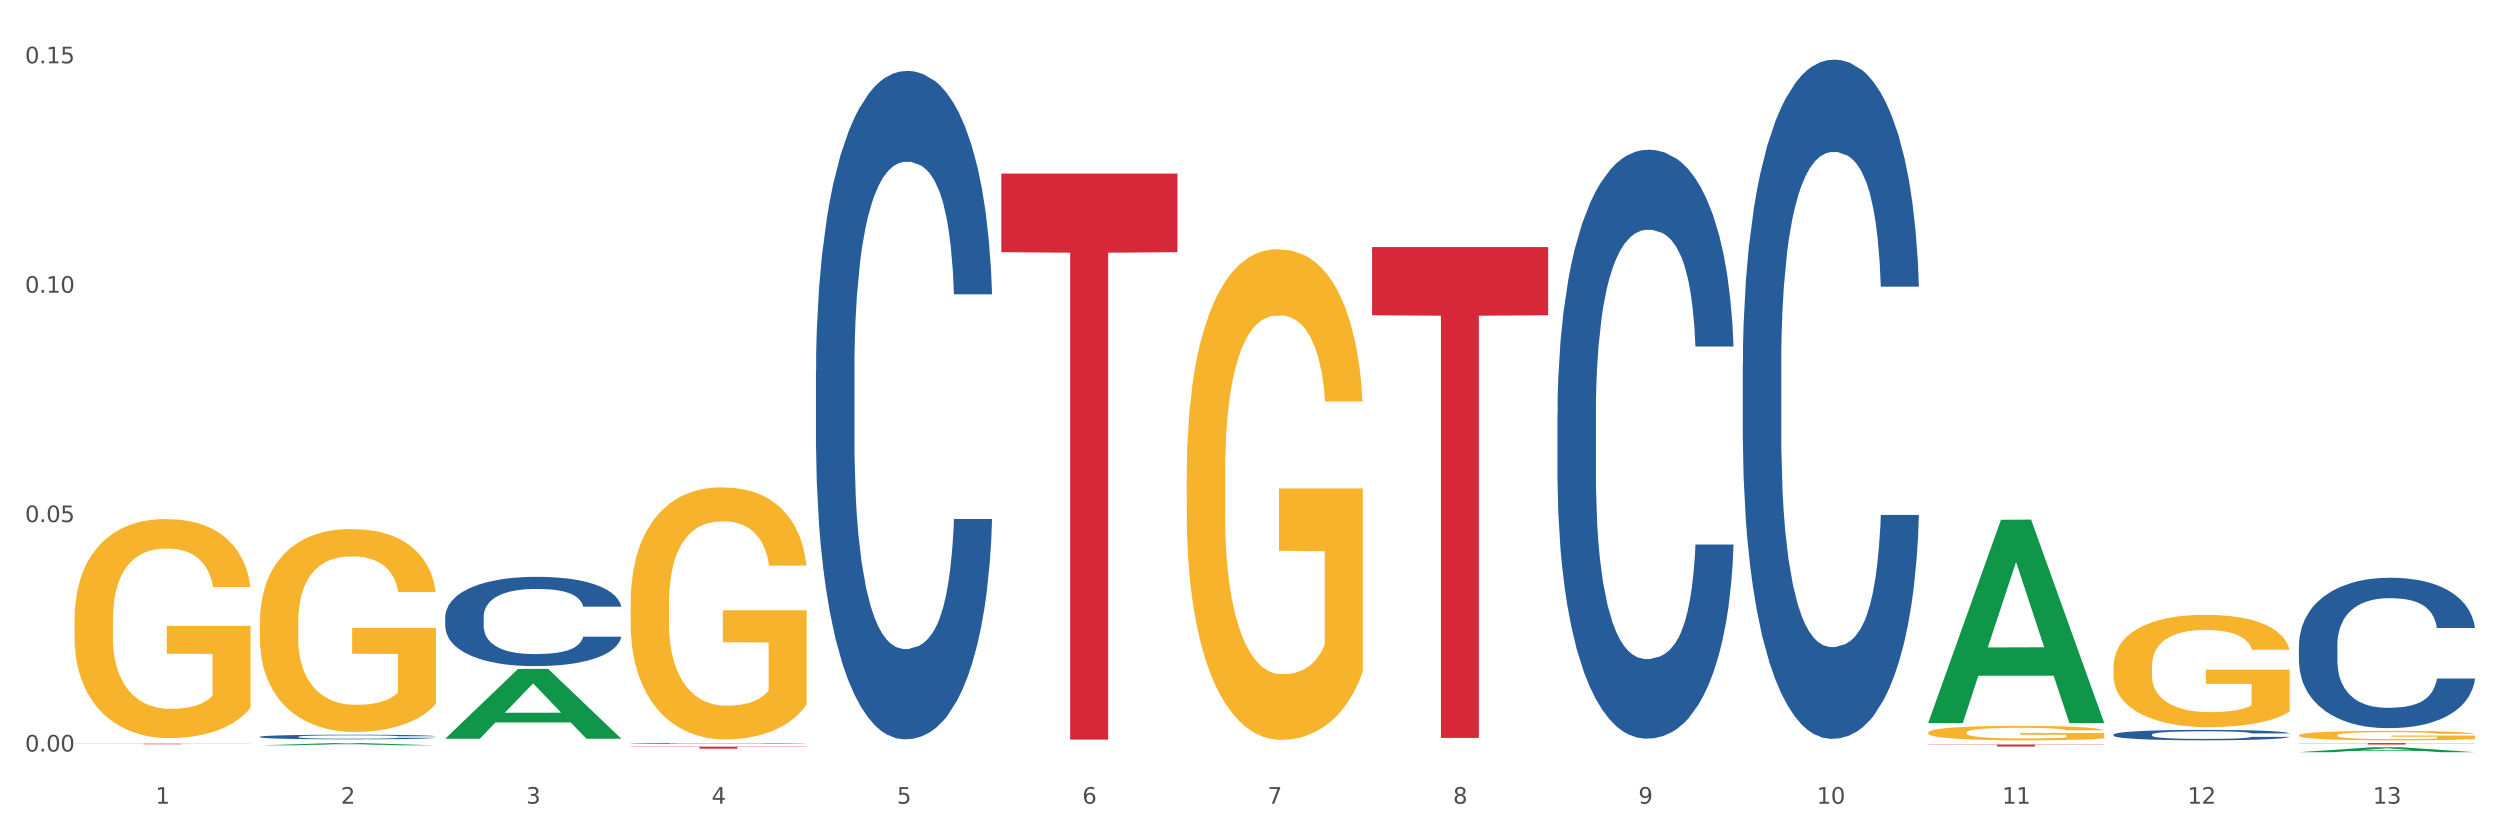 <?xml version="1.0" encoding="utf-8" standalone="no"?>
<!DOCTYPE svg PUBLIC "-//W3C//DTD SVG 1.1//EN"
  "http://www.w3.org/Graphics/SVG/1.1/DTD/svg11.dtd">
<svg xmlns:xlink="http://www.w3.org/1999/xlink" width="1080pt" height="360pt" viewBox="0 0 1080 360" xmlns="http://www.w3.org/2000/svg" version="1.1">
 <rect x="0" y="0" width="1080" height="360" fill="#333333" stroke="none"/>
 <defs>
  <style type="text/css">*{stroke-linejoin: round; stroke-linecap: butt}</style>
 </defs>
 <g id="figure_1">
  <g id="patch_1">
   <path d="M 0 360 
L 1080 360 
L 1080 0 
L 0 0 
z
" style="fill: #ffffff; stroke: #ffffff; stroke-linejoin: miter"/>
  </g>
  <g id="axes_1">
   <g id="matplotlib.axis_1">
    <g id="xtick_1">
     <g id="text_1">
      <!-- 1 -->
      <g style="fill: #4d4d4d" transform="translate(67.159 347.204) scale(0.096 -0.096)">
       <defs>
        <path id="DejaVuSans-31" d="M 794 531 
L 1825 531 
L 1825 4091 
L 703 3866 
L 703 4441 
L 1819 4666 
L 2450 4666 
L 2450 531 
L 3481 531 
L 3481 0 
L 794 0 
L 794 531 
z
" transform="scale(0.016)"/>
       </defs>
       <use xlink:href="#DejaVuSans-31"/>
      </g>
     </g>
    </g>
    <g id="xtick_2">
     <g id="text_2">
      <!-- 2 -->
      <g style="fill: #4d4d4d" transform="translate(147.238 347.204) scale(0.096 -0.096)">
       <defs>
        <path id="DejaVuSans-32" d="M 1228 531 
L 3431 531 
L 3431 0 
L 469 0 
L 469 531 
Q 828 903 1448 1529 
Q 2069 2156 2228 2338 
Q 2531 2678 2651 2914 
Q 2772 3150 2772 3378 
Q 2772 3750 2511 3984 
Q 2250 4219 1831 4219 
Q 1534 4219 1204 4116 
Q 875 4013 500 3803 
L 500 4441 
Q 881 4594 1212 4672 
Q 1544 4750 1819 4750 
Q 2544 4750 2975 4387 
Q 3406 4025 3406 3419 
Q 3406 3131 3298 2873 
Q 3191 2616 2906 2266 
Q 2828 2175 2409 1742 
Q 1991 1309 1228 531 
z
" transform="scale(0.016)"/>
       </defs>
       <use xlink:href="#DejaVuSans-32"/>
      </g>
     </g>
    </g>
    <g id="xtick_3">
     <g id="text_3">
      <!-- 3 -->
      <g style="fill: #4d4d4d" transform="translate(227.317 347.204) scale(0.096 -0.096)">
       <defs>
        <path id="DejaVuSans-33" d="M 2597 2516 
Q 3050 2419 3304 2112 
Q 3559 1806 3559 1356 
Q 3559 666 3084 287 
Q 2609 -91 1734 -91 
Q 1441 -91 1130 -33 
Q 819 25 488 141 
L 488 750 
Q 750 597 1062 519 
Q 1375 441 1716 441 
Q 2309 441 2620 675 
Q 2931 909 2931 1356 
Q 2931 1769 2642 2001 
Q 2353 2234 1838 2234 
L 1294 2234 
L 1294 2753 
L 1863 2753 
Q 2328 2753 2575 2939 
Q 2822 3125 2822 3475 
Q 2822 3834 2567 4026 
Q 2313 4219 1838 4219 
Q 1578 4219 1281 4162 
Q 984 4106 628 3988 
L 628 4550 
Q 988 4650 1302 4700 
Q 1616 4750 1894 4750 
Q 2613 4750 3031 4423 
Q 3450 4097 3450 3541 
Q 3450 3153 3228 2886 
Q 3006 2619 2597 2516 
z
" transform="scale(0.016)"/>
       </defs>
       <use xlink:href="#DejaVuSans-33"/>
      </g>
     </g>
    </g>
    <g id="xtick_4">
     <g id="text_4">
      <!-- 4 -->
      <g style="fill: #4d4d4d" transform="translate(307.396 347.204) scale(0.096 -0.096)">
       <defs>
        <path id="DejaVuSans-34" d="M 2419 4116 
L 825 1625 
L 2419 1625 
L 2419 4116 
z
M 2253 4666 
L 3047 4666 
L 3047 1625 
L 3713 1625 
L 3713 1100 
L 3047 1100 
L 3047 0 
L 2419 0 
L 2419 1100 
L 313 1100 
L 313 1709 
L 2253 4666 
z
" transform="scale(0.016)"/>
       </defs>
       <use xlink:href="#DejaVuSans-34"/>
      </g>
     </g>
    </g>
    <g id="xtick_5">
     <g id="text_5">
      <!-- 5 -->
      <g style="fill: #4d4d4d" transform="translate(387.475 347.204) scale(0.096 -0.096)">
       <defs>
        <path id="DejaVuSans-35" d="M 691 4666 
L 3169 4666 
L 3169 4134 
L 1269 4134 
L 1269 2991 
Q 1406 3038 1543 3061 
Q 1681 3084 1819 3084 
Q 2600 3084 3056 2656 
Q 3513 2228 3513 1497 
Q 3513 744 3044 326 
Q 2575 -91 1722 -91 
Q 1428 -91 1123 -41 
Q 819 9 494 109 
L 494 744 
Q 775 591 1075 516 
Q 1375 441 1709 441 
Q 2250 441 2565 725 
Q 2881 1009 2881 1497 
Q 2881 1984 2565 2268 
Q 2250 2553 1709 2553 
Q 1456 2553 1204 2497 
Q 953 2441 691 2322 
L 691 4666 
z
" transform="scale(0.016)"/>
       </defs>
       <use xlink:href="#DejaVuSans-35"/>
      </g>
     </g>
    </g>
    <g id="xtick_6">
     <g id="text_6">
      <!-- 6 -->
      <g style="fill: #4d4d4d" transform="translate(467.554 347.204) scale(0.096 -0.096)">
       <defs>
        <path id="DejaVuSans-36" d="M 2113 2584 
Q 1688 2584 1439 2293 
Q 1191 2003 1191 1497 
Q 1191 994 1439 701 
Q 1688 409 2113 409 
Q 2538 409 2786 701 
Q 3034 994 3034 1497 
Q 3034 2003 2786 2293 
Q 2538 2584 2113 2584 
z
M 3366 4563 
L 3366 3988 
Q 3128 4100 2886 4159 
Q 2644 4219 2406 4219 
Q 1781 4219 1451 3797 
Q 1122 3375 1075 2522 
Q 1259 2794 1537 2939 
Q 1816 3084 2150 3084 
Q 2853 3084 3261 2657 
Q 3669 2231 3669 1497 
Q 3669 778 3244 343 
Q 2819 -91 2113 -91 
Q 1303 -91 875 529 
Q 447 1150 447 2328 
Q 447 3434 972 4092 
Q 1497 4750 2381 4750 
Q 2619 4750 2861 4703 
Q 3103 4656 3366 4563 
z
" transform="scale(0.016)"/>
       </defs>
       <use xlink:href="#DejaVuSans-36"/>
      </g>
     </g>
    </g>
    <g id="xtick_7">
     <g id="text_7">
      <!-- 7 -->
      <g style="fill: #4d4d4d" transform="translate(547.634 347.204) scale(0.096 -0.096)">
       <defs>
        <path id="DejaVuSans-37" d="M 525 4666 
L 3525 4666 
L 3525 4397 
L 1831 0 
L 1172 0 
L 2766 4134 
L 525 4134 
L 525 4666 
z
" transform="scale(0.016)"/>
       </defs>
       <use xlink:href="#DejaVuSans-37"/>
      </g>
     </g>
    </g>
    <g id="xtick_8">
     <g id="text_8">
      <!-- 8 -->
      <g style="fill: #4d4d4d" transform="translate(627.713 347.204) scale(0.096 -0.096)">
       <defs>
        <path id="DejaVuSans-38" d="M 2034 2216 
Q 1584 2216 1326 1975 
Q 1069 1734 1069 1313 
Q 1069 891 1326 650 
Q 1584 409 2034 409 
Q 2484 409 2743 651 
Q 3003 894 3003 1313 
Q 3003 1734 2745 1975 
Q 2488 2216 2034 2216 
z
M 1403 2484 
Q 997 2584 770 2862 
Q 544 3141 544 3541 
Q 544 4100 942 4425 
Q 1341 4750 2034 4750 
Q 2731 4750 3128 4425 
Q 3525 4100 3525 3541 
Q 3525 3141 3298 2862 
Q 3072 2584 2669 2484 
Q 3125 2378 3379 2068 
Q 3634 1759 3634 1313 
Q 3634 634 3220 271 
Q 2806 -91 2034 -91 
Q 1263 -91 848 271 
Q 434 634 434 1313 
Q 434 1759 690 2068 
Q 947 2378 1403 2484 
z
M 1172 3481 
Q 1172 3119 1398 2916 
Q 1625 2713 2034 2713 
Q 2441 2713 2670 2916 
Q 2900 3119 2900 3481 
Q 2900 3844 2670 4047 
Q 2441 4250 2034 4250 
Q 1625 4250 1398 4047 
Q 1172 3844 1172 3481 
z
" transform="scale(0.016)"/>
       </defs>
       <use xlink:href="#DejaVuSans-38"/>
      </g>
     </g>
    </g>
    <g id="xtick_9">
     <g id="text_9">
      <!-- 9 -->
      <g style="fill: #4d4d4d" transform="translate(707.792 347.204) scale(0.096 -0.096)">
       <defs>
        <path id="DejaVuSans-39" d="M 703 97 
L 703 672 
Q 941 559 1184 500 
Q 1428 441 1663 441 
Q 2288 441 2617 861 
Q 2947 1281 2994 2138 
Q 2813 1869 2534 1725 
Q 2256 1581 1919 1581 
Q 1219 1581 811 2004 
Q 403 2428 403 3163 
Q 403 3881 828 4315 
Q 1253 4750 1959 4750 
Q 2769 4750 3195 4129 
Q 3622 3509 3622 2328 
Q 3622 1225 3098 567 
Q 2575 -91 1691 -91 
Q 1453 -91 1209 -44 
Q 966 3 703 97 
z
M 1959 2075 
Q 2384 2075 2632 2365 
Q 2881 2656 2881 3163 
Q 2881 3666 2632 3958 
Q 2384 4250 1959 4250 
Q 1534 4250 1286 3958 
Q 1038 3666 1038 3163 
Q 1038 2656 1286 2365 
Q 1534 2075 1959 2075 
z
" transform="scale(0.016)"/>
       </defs>
       <use xlink:href="#DejaVuSans-39"/>
      </g>
     </g>
    </g>
    <g id="xtick_10">
     <g id="text_10">
      <!-- 10 -->
      <g style="fill: #4d4d4d" transform="translate(784.817 347.204) scale(0.096 -0.096)">
       <defs>
        <path id="DejaVuSans-30" d="M 2034 4250 
Q 1547 4250 1301 3770 
Q 1056 3291 1056 2328 
Q 1056 1369 1301 889 
Q 1547 409 2034 409 
Q 2525 409 2770 889 
Q 3016 1369 3016 2328 
Q 3016 3291 2770 3770 
Q 2525 4250 2034 4250 
z
M 2034 4750 
Q 2819 4750 3233 4129 
Q 3647 3509 3647 2328 
Q 3647 1150 3233 529 
Q 2819 -91 2034 -91 
Q 1250 -91 836 529 
Q 422 1150 422 2328 
Q 422 3509 836 4129 
Q 1250 4750 2034 4750 
z
" transform="scale(0.016)"/>
       </defs>
       <use xlink:href="#DejaVuSans-31"/>
       <use xlink:href="#DejaVuSans-30" transform="translate(63.623 0)"/>
      </g>
     </g>
    </g>
    <g id="xtick_11">
     <g id="text_11">
      <!-- 11 -->
      <g style="fill: #4d4d4d" transform="translate(864.896 347.204) scale(0.096 -0.096)">
       <use xlink:href="#DejaVuSans-31"/>
       <use xlink:href="#DejaVuSans-31" transform="translate(63.623 0)"/>
      </g>
     </g>
    </g>
    <g id="xtick_12">
     <g id="text_12">
      <!-- 12 -->
      <g style="fill: #4d4d4d" transform="translate(944.975 347.204) scale(0.096 -0.096)">
       <use xlink:href="#DejaVuSans-31"/>
       <use xlink:href="#DejaVuSans-32" transform="translate(63.623 0)"/>
      </g>
     </g>
    </g>
    <g id="xtick_13">
     <g id="text_13">
      <!-- 13 -->
      <g style="fill: #4d4d4d" transform="translate(1025.054 347.204) scale(0.096 -0.096)">
       <use xlink:href="#DejaVuSans-31"/>
       <use xlink:href="#DejaVuSans-33" transform="translate(63.623 0)"/>
      </g>
     </g>
    </g>
    <g id="xtick_14"/>
    <g id="xtick_15"/>
    <g id="xtick_16"/>
    <g id="xtick_17"/>
    <g id="xtick_18"/>
    <g id="xtick_19"/>
    <g id="xtick_20"/>
    <g id="xtick_21"/>
    <g id="xtick_22"/>
    <g id="xtick_23"/>
    <g id="xtick_24"/>
    <g id="xtick_25"/>
   </g>
   <g id="matplotlib.axis_2">
    <g id="ytick_1">
     <g id="text_14">
      <!-- 0.00 -->
      <g style="fill: #4d4d4d" transform="translate(10.8 324.66) scale(0.096 -0.096)">
       <defs>
        <path id="DejaVuSans-2e" d="M 684 794 
L 1344 794 
L 1344 0 
L 684 0 
L 684 794 
z
" transform="scale(0.016)"/>
       </defs>
       <use xlink:href="#DejaVuSans-30"/>
       <use xlink:href="#DejaVuSans-2e" transform="translate(63.623 0)"/>
       <use xlink:href="#DejaVuSans-30" transform="translate(95.41 0)"/>
       <use xlink:href="#DejaVuSans-30" transform="translate(159.033 0)"/>
      </g>
     </g>
    </g>
    <g id="ytick_2">
     <g id="text_15">
      <!-- 0.05 -->
      <g style="fill: #4d4d4d" transform="translate(10.8 225.56) scale(0.096 -0.096)">
       <use xlink:href="#DejaVuSans-30"/>
       <use xlink:href="#DejaVuSans-2e" transform="translate(63.623 0)"/>
       <use xlink:href="#DejaVuSans-30" transform="translate(95.41 0)"/>
       <use xlink:href="#DejaVuSans-35" transform="translate(159.033 0)"/>
      </g>
     </g>
    </g>
    <g id="ytick_3">
     <g id="text_16">
      <!-- 0.10 -->
      <g style="fill: #4d4d4d" transform="translate(10.8 126.46) scale(0.096 -0.096)">
       <use xlink:href="#DejaVuSans-30"/>
       <use xlink:href="#DejaVuSans-2e" transform="translate(63.623 0)"/>
       <use xlink:href="#DejaVuSans-31" transform="translate(95.41 0)"/>
       <use xlink:href="#DejaVuSans-30" transform="translate(159.033 0)"/>
      </g>
     </g>
    </g>
    <g id="ytick_4">
     <g id="text_17">
      <!-- 0.15 -->
      <g style="fill: #4d4d4d" transform="translate(10.8 27.36) scale(0.096 -0.096)">
       <use xlink:href="#DejaVuSans-30"/>
       <use xlink:href="#DejaVuSans-2e" transform="translate(63.623 0)"/>
       <use xlink:href="#DejaVuSans-31" transform="translate(95.41 0)"/>
       <use xlink:href="#DejaVuSans-35" transform="translate(159.033 0)"/>
      </g>
     </g>
    </g>
    <g id="ytick_5"/>
    <g id="ytick_6"/>
    <g id="ytick_7"/>
   </g>
   <g id="PolyCollection_1">
    <path d="M 112.254 321.992 
L 112.333 321.992 
L 143.704 321.014 
L 156.723 321.013 
L 188.329 321.994 
L 173.271 321.994 
L 166.448 321.766 
L 134.057 321.766 
L 133.822 321.769 
L 127.234 321.994 
L 112.254 321.994 
L 112.254 321.992 
L 138.135 321.629 
L 162.37 321.628 
L 150.37 321.222 
L 150.213 321.22 
L 150.056 321.223 
L 138.057 321.628 
L 138.135 321.629 
L 112.254 321.992 
z
" clip-path="url(#pa7ee62001d)" style="fill: #109648"/>
    <path d="M 432.571 74.957 
L 508.646 74.957 
L 508.646 108.943 
L 478.721 109.172 
L 478.721 319.517 
L 462.316 319.517 
L 462.316 109.172 
L 432.571 108.943 
L 432.571 75.186 
L 432.571 74.957 
z
" clip-path="url(#pa7ee62001d)" style="fill: #d62839"/>
    <path d="M 592.729 106.722 
L 668.804 106.722 
L 668.804 136.193 
L 638.879 136.392 
L 638.879 318.792 
L 622.474 318.792 
L 622.474 136.392 
L 592.729 136.193 
L 592.729 106.921 
L 592.729 106.722 
z
" clip-path="url(#pa7ee62001d)" style="fill: #d62839"/>
    <path d="M 832.967 321.638 
L 909.042 321.638 
L 909.042 321.757 
L 879.116 321.758 
L 879.116 322.496 
L 862.712 322.496 
L 862.712 321.758 
L 832.967 321.757 
L 832.967 321.639 
L 832.967 321.638 
z
" clip-path="url(#pa7ee62001d)" style="fill: #d62839"/>
    <path d="M 993.125 321.013 
L 1069.2 321.013 
L 1069.2 321.1 
L 1039.275 321.101 
L 1039.275 321.642 
L 1022.87 321.642 
L 1022.87 321.101 
L 993.125 321.1 
L 993.125 321.013 
L 993.125 321.013 
z
" clip-path="url(#pa7ee62001d)" style="fill: #d62839"/>
    <path d="M 32.175 267.965 
L 32.265 267.879 
L 32.265 264.767 
L 32.444 262.088 
L 33.343 255.605 
L 34.69 250.246 
L 35.678 247.394 
L 36.666 245.06 
L 37.833 242.727 
L 39.271 240.307 
L 41.875 236.763 
L 43.492 234.948 
L 45.468 233.046 
L 49.061 230.281 
L 51.665 228.725 
L 54.36 227.428 
L 58.761 225.872 
L 61.635 225.181 
L 64.689 224.662 
L 68.371 224.317 
L 71.156 224.23 
L 77.263 224.49 
L 82.473 225.267 
L 84.988 225.872 
L 88.221 226.91 
L 89.927 227.601 
L 92.712 228.984 
L 95.586 230.799 
L 97.562 232.355 
L 100.526 235.294 
L 102.771 238.232 
L 104.837 241.862 
L 105.915 244.369 
L 106.723 246.703 
L 107.442 249.382 
L 108.16 253.617 
L 91.993 253.617 
L 91.365 250.592 
L 90.377 247.74 
L 88.939 244.974 
L 87.682 243.245 
L 85.526 241.085 
L 83.55 239.702 
L 81.485 238.664 
L 78.97 237.8 
L 76.994 237.368 
L 74.209 237.022 
L 68.731 237.109 
L 65.048 237.8 
L 62.533 238.664 
L 60.917 239.442 
L 59.479 240.307 
L 57.863 241.517 
L 55.977 243.332 
L 54.629 244.974 
L 53.282 247.048 
L 52.204 249.123 
L 51.216 251.543 
L 50.408 254.136 
L 49.779 256.815 
L 49.24 260.1 
L 48.791 265.545 
L 48.791 277.386 
L 48.971 280.066 
L 49.42 283.609 
L 49.959 286.289 
L 50.857 289.487 
L 51.665 291.648 
L 53.192 294.759 
L 54.899 297.352 
L 56.246 298.994 
L 57.593 300.377 
L 59.929 302.279 
L 62.533 303.835 
L 64.779 304.785 
L 67.832 305.65 
L 69.898 305.995 
L 71.695 306.168 
L 76.096 306.168 
L 79.239 305.909 
L 82.742 305.304 
L 85.437 304.526 
L 87.682 303.575 
L 90.197 302.02 
L 91.814 300.55 
L 91.814 282.486 
L 72.054 282.399 
L 72.054 270.385 
L 108.25 270.385 
L 108.25 305.65 
L 106.723 307.465 
L 105.017 309.107 
L 103.22 310.576 
L 100.526 312.392 
L 97.292 314.12 
L 94.418 315.33 
L 91.365 316.367 
L 87.772 317.318 
L 83.101 318.182 
L 80.227 318.528 
L 76.635 318.788 
L 72.413 318.874 
L 68.731 318.701 
L 65.138 318.269 
L 61.366 317.491 
L 57.683 316.367 
L 54.899 315.244 
L 52.114 313.861 
L 49.15 312.046 
L 46.815 310.317 
L 45.019 308.761 
L 43.043 306.773 
L 40.887 304.18 
L 39.271 301.847 
L 37.833 299.427 
L 36.307 296.315 
L 35.229 293.636 
L 34.151 290.265 
L 33.522 287.758 
L 32.804 283.869 
L 32.265 278.423 
L 32.175 267.965 
z
" clip-path="url(#pa7ee62001d)" style="fill: #f7b32b"/>
    <path d="M 112.254 318.289 
L 112.344 318.287 
L 112.344 318.236 
L 112.614 318.167 
L 113.603 318.039 
L 114.862 317.943 
L 117.02 317.83 
L 118.189 317.782 
L 119.718 317.73 
L 122.865 317.644 
L 126.462 317.571 
L 128.98 317.531 
L 130.868 317.506 
L 135.095 317.46 
L 137.523 317.44 
L 140.04 317.424 
L 142.199 317.413 
L 145.796 317.4 
L 148.673 317.395 
L 152 317.393 
L 154.788 317.395 
L 158.475 317.402 
L 163.87 317.424 
L 165.938 317.437 
L 168.726 317.458 
L 171.604 317.488 
L 173.942 317.517 
L 176.639 317.559 
L 179.427 317.613 
L 182.125 317.682 
L 184.013 317.746 
L 185.542 317.813 
L 186.891 317.895 
L 187.88 317.985 
L 188.329 318.059 
L 171.873 318.059 
L 171.424 317.992 
L 170.525 317.919 
L 169.625 317.87 
L 168.636 317.83 
L 167.107 317.784 
L 165.759 317.755 
L 163.51 317.721 
L 161.442 317.699 
L 159.734 317.686 
L 157.665 317.675 
L 153.259 317.664 
L 150.112 317.664 
L 148.134 317.668 
L 145.706 317.677 
L 143.637 317.69 
L 141.209 317.711 
L 139.321 317.735 
L 137.433 317.766 
L 136.354 317.788 
L 134.735 317.828 
L 133.656 317.861 
L 132.217 317.917 
L 131.408 317.957 
L 129.969 318.061 
L 129.34 318.137 
L 129.07 318.19 
L 128.89 318.249 
L 128.89 318.533 
L 129.43 318.66 
L 129.879 318.715 
L 130.599 318.776 
L 131.947 318.857 
L 133.926 318.935 
L 135.994 318.991 
L 137.702 319.026 
L 139.321 319.051 
L 140.94 319.071 
L 142.918 319.09 
L 144.537 319.101 
L 146.965 319.111 
L 149.842 319.117 
L 152.09 319.117 
L 156.676 319.108 
L 158.745 319.099 
L 160.723 319.086 
L 162.881 319.066 
L 164.59 319.044 
L 165.579 319.028 
L 167.197 318.993 
L 168.456 318.957 
L 169.535 318.915 
L 170.255 318.878 
L 171.064 318.824 
L 171.694 318.762 
L 171.873 318.729 
L 188.329 318.729 
L 187.97 318.795 
L 187.34 318.858 
L 186.081 318.944 
L 185.092 318.993 
L 183.563 319.053 
L 181.945 319.104 
L 179.697 319.161 
L 177.628 319.202 
L 175.47 319.239 
L 173.132 319.272 
L 168.906 319.317 
L 167.377 319.33 
L 164.14 319.352 
L 161.622 319.364 
L 157.935 319.377 
L 154.158 319.385 
L 150.202 319.386 
L 146.695 319.383 
L 142.828 319.372 
L 140.4 319.361 
L 137.702 319.344 
L 134.555 319.319 
L 131.588 319.288 
L 128.8 319.252 
L 126.192 319.21 
L 123.764 319.162 
L 120.617 319.084 
L 118.279 319.008 
L 116.57 318.937 
L 115.401 318.877 
L 114.232 318.8 
L 113.603 318.747 
L 112.614 318.62 
L 112.254 318.502 
L 112.254 318.289 
z
" clip-path="url(#pa7ee62001d)" style="fill: #255c99"/>
    <path d="M 192.333 266.521 
L 192.423 266.485 
L 192.423 265.499 
L 192.693 264.16 
L 193.682 261.694 
L 194.941 259.827 
L 197.099 257.643 
L 198.268 256.727 
L 199.797 255.706 
L 202.944 254.05 
L 206.541 252.641 
L 209.059 251.866 
L 210.947 251.373 
L 215.174 250.492 
L 217.602 250.105 
L 220.12 249.787 
L 222.278 249.576 
L 225.875 249.33 
L 228.752 249.224 
L 232.079 249.189 
L 234.867 249.224 
L 238.554 249.365 
L 243.949 249.787 
L 246.018 250.034 
L 248.805 250.457 
L 251.683 251.02 
L 254.021 251.584 
L 256.718 252.394 
L 259.506 253.451 
L 262.204 254.79 
L 264.092 256.023 
L 265.621 257.326 
L 266.97 258.911 
L 267.959 260.638 
L 268.408 262.082 
L 251.953 262.082 
L 251.503 260.779 
L 250.604 259.369 
L 249.704 258.418 
L 248.715 257.643 
L 247.187 256.763 
L 245.838 256.199 
L 243.59 255.53 
L 241.521 255.107 
L 239.813 254.86 
L 237.745 254.649 
L 233.338 254.438 
L 230.191 254.438 
L 228.213 254.508 
L 225.785 254.684 
L 223.717 254.931 
L 221.289 255.353 
L 219.4 255.811 
L 217.512 256.41 
L 216.433 256.833 
L 214.814 257.608 
L 213.735 258.242 
L 212.296 259.334 
L 211.487 260.109 
L 210.048 262.117 
L 209.419 263.597 
L 209.149 264.618 
L 208.969 265.746 
L 208.969 271.241 
L 209.509 273.707 
L 209.958 274.764 
L 210.678 275.962 
L 212.027 277.512 
L 214.005 279.026 
L 216.073 280.119 
L 217.782 280.788 
L 219.4 281.281 
L 221.019 281.669 
L 222.997 282.021 
L 224.616 282.232 
L 227.044 282.444 
L 229.921 282.549 
L 232.169 282.549 
L 236.755 282.373 
L 238.824 282.197 
L 240.802 281.95 
L 242.96 281.563 
L 244.669 281.14 
L 245.658 280.823 
L 247.276 280.154 
L 248.535 279.449 
L 249.615 278.639 
L 250.334 277.934 
L 251.143 276.878 
L 251.773 275.68 
L 251.953 275.046 
L 268.408 275.046 
L 268.049 276.314 
L 267.419 277.547 
L 266.16 279.203 
L 265.171 280.154 
L 263.643 281.316 
L 262.024 282.303 
L 259.776 283.395 
L 257.708 284.205 
L 255.549 284.909 
L 253.211 285.544 
L 248.985 286.424 
L 247.456 286.671 
L 244.219 287.094 
L 241.701 287.34 
L 238.014 287.587 
L 234.238 287.728 
L 230.281 287.763 
L 226.774 287.692 
L 222.907 287.481 
L 220.479 287.27 
L 217.782 286.953 
L 214.634 286.46 
L 211.667 285.861 
L 208.879 285.156 
L 206.271 284.346 
L 203.843 283.43 
L 200.696 281.915 
L 198.358 280.436 
L 196.65 279.062 
L 195.481 277.899 
L 194.312 276.42 
L 193.682 275.398 
L 192.693 272.932 
L 192.333 270.642 
L 192.333 266.521 
z
" clip-path="url(#pa7ee62001d)" style="fill: #255c99"/>
    <path d="M 272.412 321.18 
L 272.502 321.18 
L 272.502 321.171 
L 272.772 321.158 
L 273.761 321.134 
L 275.02 321.116 
L 277.178 321.095 
L 278.347 321.086 
L 279.876 321.076 
L 283.023 321.06 
L 286.62 321.046 
L 289.138 321.039 
L 291.027 321.034 
L 295.253 321.025 
L 297.681 321.022 
L 300.199 321.019 
L 302.357 321.017 
L 305.954 321.014 
L 308.831 321.013 
L 312.159 321.013 
L 314.946 321.013 
L 318.633 321.014 
L 324.028 321.019 
L 326.097 321.021 
L 328.884 321.025 
L 331.762 321.031 
L 334.1 321.036 
L 336.798 321.044 
L 339.585 321.054 
L 342.283 321.067 
L 344.171 321.079 
L 345.7 321.091 
L 347.049 321.107 
L 348.038 321.124 
L 348.488 321.137 
L 332.032 321.137 
L 331.582 321.125 
L 330.683 321.111 
L 329.784 321.102 
L 328.794 321.095 
L 327.266 321.086 
L 325.917 321.081 
L 323.669 321.074 
L 321.601 321.07 
L 319.892 321.068 
L 317.824 321.066 
L 313.418 321.064 
L 310.27 321.064 
L 308.292 321.064 
L 305.864 321.066 
L 303.796 321.068 
L 301.368 321.072 
L 299.479 321.077 
L 297.591 321.083 
L 296.512 321.087 
L 294.893 321.094 
L 293.814 321.1 
L 292.375 321.111 
L 291.566 321.118 
L 290.127 321.138 
L 289.498 321.152 
L 289.228 321.162 
L 289.048 321.173 
L 289.048 321.226 
L 289.588 321.25 
L 290.037 321.26 
L 290.757 321.272 
L 292.106 321.287 
L 294.084 321.301 
L 296.152 321.312 
L 297.861 321.318 
L 299.479 321.323 
L 301.098 321.327 
L 303.076 321.33 
L 304.695 321.332 
L 307.123 321.334 
L 310 321.335 
L 312.249 321.335 
L 316.835 321.334 
L 318.903 321.332 
L 320.881 321.33 
L 323.039 321.326 
L 324.748 321.322 
L 325.737 321.319 
L 327.356 321.312 
L 328.615 321.305 
L 329.694 321.298 
L 330.413 321.291 
L 331.222 321.281 
L 331.852 321.269 
L 332.032 321.263 
L 348.488 321.263 
L 348.128 321.275 
L 347.498 321.287 
L 346.24 321.303 
L 345.25 321.312 
L 343.722 321.324 
L 342.103 321.333 
L 339.855 321.344 
L 337.787 321.351 
L 335.629 321.358 
L 333.291 321.364 
L 329.064 321.373 
L 327.535 321.375 
L 324.298 321.379 
L 321.78 321.382 
L 318.094 321.384 
L 314.317 321.386 
L 310.36 321.386 
L 306.853 321.385 
L 302.986 321.383 
L 300.558 321.381 
L 297.861 321.378 
L 294.713 321.373 
L 291.746 321.368 
L 288.958 321.361 
L 286.351 321.353 
L 283.923 321.344 
L 280.775 321.329 
L 278.437 321.315 
L 276.729 321.302 
L 275.56 321.29 
L 274.391 321.276 
L 273.761 321.266 
L 272.772 321.242 
L 272.412 321.22 
L 272.412 321.18 
z
" clip-path="url(#pa7ee62001d)" style="fill: #255c99"/>
    <path d="M 352.492 160.385 
L 352.582 160.121 
L 352.582 152.736 
L 352.851 142.714 
L 353.84 124.252 
L 355.099 110.274 
L 357.258 93.922 
L 358.427 87.065 
L 359.955 79.417 
L 363.103 67.021 
L 366.699 56.472 
L 369.217 50.669 
L 371.106 46.977 
L 375.332 40.384 
L 377.76 37.482 
L 380.278 35.109 
L 382.436 33.526 
L 386.033 31.68 
L 388.911 30.889 
L 392.238 30.625 
L 395.025 30.889 
L 398.712 31.944 
L 404.108 35.109 
L 406.176 36.955 
L 408.963 40.12 
L 411.841 44.34 
L 414.179 48.559 
L 416.877 54.625 
L 419.664 62.538 
L 422.362 72.56 
L 424.25 81.791 
L 425.779 91.549 
L 427.128 103.417 
L 428.117 116.34 
L 428.567 127.154 
L 412.111 127.154 
L 411.661 117.395 
L 410.762 106.846 
L 409.863 99.725 
L 408.874 93.922 
L 407.345 87.329 
L 405.996 83.109 
L 403.748 78.098 
L 401.68 74.933 
L 399.971 73.087 
L 397.903 71.505 
L 393.497 69.922 
L 390.349 69.922 
L 388.371 70.45 
L 385.943 71.768 
L 383.875 73.615 
L 381.447 76.779 
L 379.559 80.208 
L 377.67 84.692 
L 376.591 87.856 
L 374.972 93.659 
L 373.893 98.406 
L 372.455 106.582 
L 371.645 112.384 
L 370.207 127.417 
L 369.577 138.494 
L 369.307 146.143 
L 369.127 154.582 
L 369.127 195.725 
L 369.667 214.187 
L 370.117 222.099 
L 370.836 231.066 
L 372.185 242.671 
L 374.163 254.012 
L 376.231 262.188 
L 377.94 267.199 
L 379.559 270.891 
L 381.177 273.792 
L 383.155 276.429 
L 384.774 278.012 
L 387.202 279.594 
L 390.08 280.386 
L 392.328 280.386 
L 396.914 279.067 
L 398.982 277.748 
L 400.96 275.902 
L 403.118 273.001 
L 404.827 269.836 
L 405.816 267.462 
L 407.435 262.451 
L 408.694 257.177 
L 409.773 251.111 
L 410.492 245.836 
L 411.302 237.924 
L 411.931 228.957 
L 412.111 224.209 
L 428.567 224.209 
L 428.207 233.704 
L 427.578 242.935 
L 426.319 255.33 
L 425.33 262.451 
L 423.801 271.155 
L 422.182 278.539 
L 419.934 286.715 
L 417.866 292.781 
L 415.708 298.056 
L 413.37 302.803 
L 409.143 309.397 
L 407.615 311.243 
L 404.377 314.408 
L 401.86 316.254 
L 398.173 318.1 
L 394.396 319.155 
L 390.439 319.419 
L 386.932 318.891 
L 383.066 317.309 
L 380.638 315.726 
L 377.94 313.353 
L 374.793 309.66 
L 371.825 305.177 
L 369.038 299.902 
L 366.43 293.836 
L 364.002 286.979 
L 360.854 275.638 
L 358.516 264.561 
L 356.808 254.275 
L 355.639 245.572 
L 354.47 234.495 
L 353.84 226.847 
L 352.851 208.385 
L 352.492 191.242 
L 352.492 160.385 
z
" clip-path="url(#pa7ee62001d)" style="fill: #255c99"/>
    <path d="M 993.125 317.632 
L 993.215 317.628 
L 993.215 317.494 
L 993.394 317.378 
L 994.292 317.098 
L 995.64 316.866 
L 996.628 316.743 
L 997.616 316.642 
L 998.783 316.541 
L 1000.22 316.437 
L 1002.825 316.284 
L 1004.442 316.205 
L 1006.418 316.123 
L 1010.01 316.004 
L 1012.615 315.936 
L 1015.31 315.88 
L 1019.711 315.813 
L 1022.585 315.783 
L 1025.639 315.761 
L 1029.321 315.746 
L 1032.105 315.742 
L 1038.213 315.753 
L 1043.422 315.787 
L 1045.937 315.813 
L 1049.171 315.858 
L 1050.877 315.888 
L 1053.662 315.948 
L 1056.536 316.026 
L 1058.512 316.093 
L 1061.476 316.22 
L 1063.721 316.347 
L 1065.787 316.504 
L 1066.865 316.612 
L 1067.673 316.713 
L 1068.392 316.829 
L 1069.11 317.012 
L 1052.943 317.012 
L 1052.314 316.881 
L 1051.326 316.758 
L 1049.889 316.639 
L 1048.632 316.564 
L 1046.476 316.471 
L 1044.5 316.411 
L 1042.434 316.366 
L 1039.92 316.329 
L 1037.944 316.31 
L 1035.159 316.295 
L 1029.68 316.299 
L 1025.998 316.329 
L 1023.483 316.366 
L 1021.866 316.4 
L 1020.429 316.437 
L 1018.813 316.489 
L 1016.926 316.568 
L 1015.579 316.639 
L 1014.232 316.728 
L 1013.154 316.818 
L 1012.166 316.922 
L 1011.358 317.034 
L 1010.729 317.15 
L 1010.19 317.292 
L 1009.741 317.527 
L 1009.741 318.039 
L 1009.921 318.155 
L 1010.37 318.308 
L 1010.909 318.424 
L 1011.807 318.562 
L 1012.615 318.655 
L 1014.142 318.79 
L 1015.849 318.902 
L 1017.196 318.973 
L 1018.543 319.033 
L 1020.878 319.115 
L 1023.483 319.182 
L 1025.728 319.223 
L 1028.782 319.26 
L 1030.848 319.275 
L 1032.644 319.283 
L 1037.045 319.283 
L 1040.189 319.272 
L 1043.692 319.245 
L 1046.386 319.212 
L 1048.632 319.171 
L 1051.147 319.104 
L 1052.763 319.04 
L 1052.763 318.259 
L 1033.004 318.256 
L 1033.004 317.737 
L 1069.2 317.737 
L 1069.2 319.26 
L 1067.673 319.339 
L 1065.967 319.41 
L 1064.17 319.473 
L 1061.476 319.552 
L 1058.242 319.626 
L 1055.368 319.679 
L 1052.314 319.723 
L 1048.722 319.765 
L 1044.051 319.802 
L 1041.177 319.817 
L 1037.584 319.828 
L 1033.363 319.832 
L 1029.68 319.824 
L 1026.088 319.806 
L 1022.315 319.772 
L 1018.633 319.723 
L 1015.849 319.675 
L 1013.064 319.615 
L 1010.1 319.537 
L 1007.765 319.462 
L 1005.969 319.395 
L 1003.993 319.309 
L 1001.837 319.197 
L 1000.22 319.096 
L 998.783 318.991 
L 997.256 318.857 
L 996.179 318.741 
L 995.101 318.596 
L 994.472 318.487 
L 993.754 318.319 
L 993.215 318.084 
L 993.125 317.632 
z
" clip-path="url(#pa7ee62001d)" style="fill: #f7b32b"/>
    <path d="M 913.046 288.036 
L 913.135 287.992 
L 913.135 286.397 
L 913.315 285.024 
L 914.213 281.701 
L 915.561 278.955 
L 916.549 277.493 
L 917.537 276.297 
L 918.704 275.101 
L 920.141 273.86 
L 922.746 272.044 
L 924.363 271.114 
L 926.339 270.139 
L 929.931 268.722 
L 932.536 267.924 
L 935.231 267.26 
L 939.632 266.463 
L 942.506 266.108 
L 945.559 265.842 
L 949.242 265.665 
L 952.026 265.621 
L 958.134 265.754 
L 963.343 266.152 
L 965.858 266.463 
L 969.092 266.994 
L 970.798 267.349 
L 973.582 268.057 
L 976.457 268.988 
L 978.433 269.785 
L 981.397 271.291 
L 983.642 272.797 
L 985.708 274.658 
L 986.786 275.942 
L 987.594 277.138 
L 988.312 278.512 
L 989.031 280.682 
L 972.864 280.682 
L 972.235 279.132 
L 971.247 277.67 
L 969.81 276.252 
L 968.553 275.367 
L 966.397 274.259 
L 964.421 273.55 
L 962.355 273.019 
L 959.84 272.576 
L 957.864 272.354 
L 955.08 272.177 
L 949.601 272.221 
L 945.919 272.576 
L 943.404 273.019 
L 941.787 273.417 
L 940.35 273.86 
L 938.733 274.481 
L 936.847 275.411 
L 935.5 276.252 
L 934.153 277.316 
L 933.075 278.379 
L 932.087 279.619 
L 931.279 280.948 
L 930.65 282.321 
L 930.111 284.005 
L 929.662 286.796 
L 929.662 292.864 
L 929.841 294.238 
L 930.291 296.054 
L 930.829 297.427 
L 931.728 299.066 
L 932.536 300.174 
L 934.063 301.768 
L 935.769 303.097 
L 937.117 303.939 
L 938.464 304.648 
L 940.799 305.622 
L 943.404 306.42 
L 945.649 306.907 
L 948.703 307.35 
L 950.769 307.527 
L 952.565 307.616 
L 956.966 307.616 
L 960.11 307.483 
L 963.613 307.173 
L 966.307 306.774 
L 968.553 306.287 
L 971.068 305.49 
L 972.684 304.736 
L 972.684 295.478 
L 952.925 295.434 
L 952.925 289.276 
L 989.121 289.276 
L 989.121 307.35 
L 987.594 308.28 
L 985.887 309.122 
L 984.091 309.875 
L 981.397 310.805 
L 978.163 311.691 
L 975.289 312.311 
L 972.235 312.843 
L 968.643 313.33 
L 963.972 313.773 
L 961.098 313.951 
L 957.505 314.083 
L 953.284 314.128 
L 949.601 314.039 
L 946.009 313.818 
L 942.236 313.419 
L 938.554 312.843 
L 935.769 312.267 
L 932.985 311.558 
L 930.021 310.628 
L 927.686 309.742 
L 925.89 308.945 
L 923.914 307.926 
L 921.758 306.597 
L 920.141 305.401 
L 918.704 304.161 
L 917.177 302.566 
L 916.099 301.193 
L 915.022 299.465 
L 914.393 298.18 
L 913.674 296.187 
L 913.135 293.396 
L 913.046 288.036 
z
" clip-path="url(#pa7ee62001d)" style="fill: #f7b32b"/>
    <path d="M 832.967 316.462 
L 833.056 316.456 
L 833.056 316.25 
L 833.236 316.072 
L 834.134 315.643 
L 835.481 315.289 
L 836.469 315.1 
L 837.457 314.945 
L 838.625 314.791 
L 840.062 314.631 
L 842.667 314.396 
L 844.283 314.276 
L 846.259 314.15 
L 849.852 313.967 
L 852.457 313.864 
L 855.151 313.778 
L 859.552 313.675 
L 862.427 313.629 
L 865.48 313.595 
L 869.163 313.572 
L 871.947 313.566 
L 878.055 313.583 
L 883.264 313.635 
L 885.779 313.675 
L 889.012 313.744 
L 890.719 313.789 
L 893.503 313.881 
L 896.377 314.001 
L 898.353 314.104 
L 901.317 314.299 
L 903.563 314.493 
L 905.629 314.734 
L 906.706 314.899 
L 907.515 315.054 
L 908.233 315.231 
L 908.952 315.512 
L 892.785 315.512 
L 892.156 315.311 
L 891.168 315.123 
L 889.731 314.939 
L 888.474 314.825 
L 886.318 314.682 
L 884.342 314.59 
L 882.276 314.522 
L 879.761 314.465 
L 877.785 314.436 
L 875.001 314.413 
L 869.522 314.419 
L 865.84 314.465 
L 863.325 314.522 
L 861.708 314.573 
L 860.271 314.631 
L 858.654 314.711 
L 856.768 314.831 
L 855.421 314.939 
L 854.074 315.077 
L 852.996 315.214 
L 852.008 315.374 
L 851.199 315.546 
L 850.571 315.723 
L 850.032 315.941 
L 849.583 316.301 
L 849.583 317.085 
L 849.762 317.263 
L 850.211 317.497 
L 850.75 317.675 
L 851.648 317.886 
L 852.457 318.029 
L 853.984 318.235 
L 855.69 318.407 
L 857.038 318.516 
L 858.385 318.607 
L 860.72 318.733 
L 863.325 318.836 
L 865.57 318.899 
L 868.624 318.956 
L 870.69 318.979 
L 872.486 318.991 
L 876.887 318.991 
L 880.031 318.973 
L 883.534 318.933 
L 886.228 318.882 
L 888.474 318.819 
L 890.988 318.716 
L 892.605 318.619 
L 892.605 317.423 
L 872.845 317.417 
L 872.845 316.622 
L 909.042 316.622 
L 909.042 318.956 
L 907.515 319.076 
L 905.808 319.185 
L 904.012 319.282 
L 901.317 319.403 
L 898.084 319.517 
L 895.21 319.597 
L 892.156 319.666 
L 888.563 319.729 
L 883.893 319.786 
L 881.019 319.809 
L 877.426 319.826 
L 873.205 319.832 
L 869.522 319.82 
L 865.929 319.792 
L 862.157 319.74 
L 858.475 319.666 
L 855.69 319.591 
L 852.906 319.5 
L 849.942 319.38 
L 847.607 319.265 
L 845.81 319.162 
L 843.834 319.031 
L 841.679 318.859 
L 840.062 318.705 
L 838.625 318.544 
L 837.098 318.338 
L 836.02 318.161 
L 834.942 317.938 
L 834.314 317.772 
L 833.595 317.514 
L 833.056 317.154 
L 832.967 316.462 
z
" clip-path="url(#pa7ee62001d)" style="fill: #f7b32b"/>
    <path d="M 272.412 322.567 
L 348.488 322.567 
L 348.488 322.684 
L 318.562 322.685 
L 318.562 323.411 
L 302.157 323.411 
L 302.157 322.685 
L 272.412 322.684 
L 272.412 322.568 
L 272.412 322.567 
z
" clip-path="url(#pa7ee62001d)" style="fill: #d62839"/>
    <path d="M 272.412 260.86 
L 272.502 260.76 
L 272.502 257.18 
L 272.682 254.098 
L 273.58 246.639 
L 274.927 240.474 
L 275.915 237.192 
L 276.903 234.507 
L 278.071 231.823 
L 279.508 229.038 
L 282.113 224.961 
L 283.729 222.873 
L 285.705 220.685 
L 289.298 217.503 
L 291.903 215.713 
L 294.597 214.221 
L 298.998 212.431 
L 301.873 211.636 
L 304.926 211.039 
L 308.609 210.641 
L 311.393 210.542 
L 317.501 210.84 
L 322.71 211.735 
L 325.225 212.431 
L 328.458 213.625 
L 330.165 214.42 
L 332.949 216.011 
L 335.823 218.099 
L 337.799 219.889 
L 340.763 223.27 
L 343.009 226.652 
L 345.075 230.828 
L 346.152 233.712 
L 346.961 236.397 
L 347.679 239.48 
L 348.398 244.352 
L 332.231 244.352 
L 331.602 240.872 
L 330.614 237.59 
L 329.177 234.408 
L 327.919 232.419 
L 325.764 229.933 
L 323.788 228.342 
L 321.722 227.149 
L 319.207 226.154 
L 317.231 225.657 
L 314.447 225.259 
L 308.968 225.359 
L 305.286 226.154 
L 302.771 227.149 
L 301.154 228.044 
L 299.717 229.038 
L 298.1 230.43 
L 296.214 232.519 
L 294.867 234.408 
L 293.52 236.795 
L 292.442 239.181 
L 291.454 241.966 
L 290.645 244.949 
L 290.017 248.032 
L 289.478 251.81 
L 289.029 258.075 
L 289.029 271.699 
L 289.208 274.782 
L 289.657 278.859 
L 290.196 281.941 
L 291.094 285.621 
L 291.903 288.107 
L 293.43 291.687 
L 295.136 294.67 
L 296.483 296.56 
L 297.831 298.151 
L 300.166 300.338 
L 302.771 302.128 
L 305.016 303.222 
L 308.07 304.217 
L 310.136 304.614 
L 311.932 304.813 
L 316.333 304.813 
L 319.477 304.515 
L 322.98 303.819 
L 325.674 302.924 
L 327.919 301.83 
L 330.434 300.04 
L 332.051 298.349 
L 332.051 277.566 
L 312.291 277.467 
L 312.291 263.644 
L 348.488 263.644 
L 348.488 304.217 
L 346.961 306.305 
L 345.254 308.194 
L 343.458 309.885 
L 340.763 311.973 
L 337.53 313.962 
L 334.656 315.354 
L 331.602 316.547 
L 328.009 317.641 
L 323.339 318.636 
L 320.465 319.033 
L 316.872 319.332 
L 312.651 319.431 
L 308.968 319.232 
L 305.375 318.735 
L 301.603 317.84 
L 297.921 316.547 
L 295.136 315.255 
L 292.352 313.664 
L 289.388 311.575 
L 287.053 309.586 
L 285.256 307.797 
L 283.28 305.509 
L 281.125 302.526 
L 279.508 299.841 
L 278.071 297.057 
L 276.544 293.477 
L 275.466 290.394 
L 274.388 286.516 
L 273.76 283.632 
L 273.041 279.157 
L 272.502 272.892 
L 272.412 260.86 
z
" clip-path="url(#pa7ee62001d)" style="fill: #f7b32b"/>
    <path d="M 112.254 269.06 
L 112.344 268.98 
L 112.344 266.098 
L 112.524 263.616 
L 113.422 257.612 
L 114.769 252.648 
L 115.757 250.007 
L 116.745 247.845 
L 117.913 245.684 
L 119.35 243.442 
L 121.954 240.16 
L 123.571 238.479 
L 125.547 236.717 
L 129.14 234.156 
L 131.744 232.715 
L 134.439 231.514 
L 138.84 230.073 
L 141.714 229.432 
L 144.768 228.952 
L 148.45 228.632 
L 151.235 228.552 
L 157.342 228.792 
L 162.552 229.513 
L 165.067 230.073 
L 168.3 231.034 
L 170.007 231.674 
L 172.791 232.955 
L 175.665 234.636 
L 177.641 236.077 
L 180.605 238.799 
L 182.85 241.521 
L 184.916 244.883 
L 185.994 247.205 
L 186.802 249.366 
L 187.521 251.848 
L 188.24 255.77 
L 172.072 255.77 
L 171.444 252.969 
L 170.456 250.327 
L 169.019 247.765 
L 167.761 246.164 
L 165.606 244.163 
L 163.63 242.882 
L 161.564 241.921 
L 159.049 241.12 
L 157.073 240.72 
L 154.289 240.4 
L 148.81 240.48 
L 145.127 241.12 
L 142.612 241.921 
L 140.996 242.642 
L 139.559 243.442 
L 137.942 244.563 
L 136.056 246.244 
L 134.708 247.765 
L 133.361 249.686 
L 132.283 251.608 
L 131.295 253.849 
L 130.487 256.251 
L 129.858 258.733 
L 129.319 261.775 
L 128.87 266.818 
L 128.87 277.786 
L 129.05 280.267 
L 129.499 283.549 
L 130.038 286.031 
L 130.936 288.993 
L 131.744 290.995 
L 133.271 293.877 
L 134.978 296.278 
L 136.325 297.799 
L 137.672 299.08 
L 140.008 300.841 
L 142.612 302.282 
L 144.858 303.163 
L 147.912 303.963 
L 149.977 304.284 
L 151.774 304.444 
L 156.175 304.444 
L 159.318 304.204 
L 162.821 303.643 
L 165.516 302.923 
L 167.761 302.042 
L 170.276 300.601 
L 171.893 299.24 
L 171.893 282.509 
L 152.133 282.429 
L 152.133 271.301 
L 188.329 271.301 
L 188.329 303.963 
L 186.802 305.645 
L 185.096 307.166 
L 183.3 308.527 
L 180.605 310.208 
L 177.372 311.809 
L 174.497 312.93 
L 171.444 313.89 
L 167.851 314.771 
L 163.181 315.571 
L 160.306 315.892 
L 156.714 316.132 
L 152.492 316.212 
L 148.81 316.052 
L 145.217 315.651 
L 141.445 314.931 
L 137.762 313.89 
L 134.978 312.85 
L 132.194 311.569 
L 129.23 309.888 
L 126.894 308.286 
L 125.098 306.845 
L 123.122 305.004 
L 120.966 302.603 
L 119.35 300.441 
L 117.913 298.2 
L 116.386 295.318 
L 115.308 292.836 
L 114.23 289.714 
L 113.601 287.392 
L 112.883 283.79 
L 112.344 278.746 
L 112.254 269.06 
z
" clip-path="url(#pa7ee62001d)" style="fill: #f7b32b"/>
    <path d="M 512.65 205.608 
L 512.74 205.415 
L 512.74 198.445 
L 512.919 192.444 
L 513.818 177.925 
L 515.165 165.922 
L 516.153 159.533 
L 517.141 154.306 
L 518.308 149.079 
L 519.745 143.659 
L 522.35 135.722 
L 523.967 131.656 
L 525.943 127.397 
L 529.536 121.202 
L 532.14 117.718 
L 534.835 114.814 
L 539.236 111.329 
L 542.11 109.78 
L 545.164 108.619 
L 548.846 107.844 
L 551.631 107.651 
L 557.738 108.232 
L 562.948 109.974 
L 565.462 111.329 
L 568.696 113.652 
L 570.402 115.201 
L 573.187 118.298 
L 576.061 122.364 
L 578.037 125.848 
L 581.001 132.431 
L 583.246 139.013 
L 585.312 147.144 
L 586.39 152.758 
L 587.198 157.985 
L 587.917 163.986 
L 588.635 173.472 
L 572.468 173.472 
L 571.839 166.696 
L 570.851 160.308 
L 569.414 154.113 
L 568.157 150.241 
L 566.001 145.401 
L 564.025 142.304 
L 561.96 139.981 
L 559.445 138.045 
L 557.469 137.077 
L 554.684 136.302 
L 549.206 136.496 
L 545.523 138.045 
L 543.008 139.981 
L 541.391 141.723 
L 539.954 143.659 
L 538.338 146.369 
L 536.451 150.435 
L 535.104 154.113 
L 533.757 158.759 
L 532.679 163.405 
L 531.691 168.826 
L 530.883 174.634 
L 530.254 180.635 
L 529.715 187.991 
L 529.266 200.188 
L 529.266 226.71 
L 529.446 232.711 
L 529.895 240.648 
L 530.434 246.65 
L 531.332 253.813 
L 532.14 258.652 
L 533.667 265.622 
L 535.374 271.429 
L 536.721 275.108 
L 538.068 278.205 
L 540.403 282.464 
L 543.008 285.949 
L 545.254 288.078 
L 548.307 290.014 
L 550.373 290.789 
L 552.169 291.176 
L 556.571 291.176 
L 559.714 290.595 
L 563.217 289.24 
L 565.912 287.498 
L 568.157 285.368 
L 570.672 281.883 
L 572.289 278.592 
L 572.289 238.132 
L 552.529 237.938 
L 552.529 211.029 
L 588.725 211.029 
L 588.725 290.014 
L 587.198 294.08 
L 585.492 297.758 
L 583.695 301.049 
L 581.001 305.114 
L 577.767 308.986 
L 574.893 311.697 
L 571.839 314.02 
L 568.247 316.149 
L 563.576 318.085 
L 560.702 318.859 
L 557.109 319.44 
L 552.888 319.634 
L 549.206 319.247 
L 545.613 318.279 
L 541.841 316.536 
L 538.158 314.02 
L 535.374 311.503 
L 532.589 308.405 
L 529.625 304.34 
L 527.29 300.468 
L 525.494 296.984 
L 523.518 292.531 
L 521.362 286.723 
L 519.745 281.496 
L 518.308 276.076 
L 516.781 269.106 
L 515.704 263.105 
L 514.626 255.555 
L 513.997 249.941 
L 513.279 241.229 
L 512.74 229.033 
L 512.65 205.608 
z
" clip-path="url(#pa7ee62001d)" style="fill: #f7b32b"/>
    <path d="M 752.887 157.609 
L 752.977 157.342 
L 752.977 149.838 
L 753.247 139.654 
L 754.236 120.895 
L 755.495 106.692 
L 757.653 90.077 
L 758.822 83.109 
L 760.351 75.337 
L 763.498 62.742 
L 767.095 52.022 
L 769.613 46.127 
L 771.501 42.375 
L 775.728 35.675 
L 778.156 32.727 
L 780.674 30.315 
L 782.832 28.707 
L 786.429 26.831 
L 789.306 26.027 
L 792.633 25.759 
L 795.421 26.027 
L 799.108 27.099 
L 804.503 30.315 
L 806.572 32.191 
L 809.359 35.407 
L 812.237 39.695 
L 814.575 43.983 
L 817.273 50.146 
L 820.06 58.186 
L 822.758 68.37 
L 824.646 77.749 
L 826.175 87.665 
L 827.524 99.724 
L 828.513 112.856 
L 828.963 123.843 
L 812.507 123.843 
L 812.057 113.927 
L 811.158 103.208 
L 810.258 95.972 
L 809.269 90.077 
L 807.741 83.377 
L 806.392 79.089 
L 804.144 73.997 
L 802.075 70.781 
L 800.367 68.906 
L 798.299 67.298 
L 793.892 65.69 
L 790.745 65.69 
L 788.767 66.226 
L 786.339 67.566 
L 784.271 69.442 
L 781.843 72.657 
L 779.954 76.141 
L 778.066 80.697 
L 776.987 83.913 
L 775.368 89.809 
L 774.289 94.632 
L 772.85 102.94 
L 772.041 108.836 
L 770.602 124.111 
L 769.973 135.367 
L 769.703 143.138 
L 769.523 151.714 
L 769.523 193.52 
L 770.063 212.279 
L 770.512 220.319 
L 771.232 229.43 
L 772.581 241.222 
L 774.559 252.745 
L 776.627 261.053 
L 778.336 266.145 
L 779.954 269.896 
L 781.573 272.844 
L 783.551 275.524 
L 785.17 277.132 
L 787.598 278.74 
L 790.475 279.544 
L 792.723 279.544 
L 797.31 278.204 
L 799.378 276.864 
L 801.356 274.988 
L 803.514 272.04 
L 805.223 268.824 
L 806.212 266.413 
L 807.831 261.321 
L 809.089 255.961 
L 810.169 249.797 
L 810.888 244.438 
L 811.697 236.398 
L 812.327 227.286 
L 812.507 222.463 
L 828.963 222.463 
L 828.603 232.11 
L 827.973 241.49 
L 826.714 254.085 
L 825.725 261.321 
L 824.197 270.164 
L 822.578 277.668 
L 820.33 285.976 
L 818.262 292.139 
L 816.104 297.499 
L 813.765 302.323 
L 809.539 309.023 
L 808.01 310.899 
L 804.773 314.114 
L 802.255 315.99 
L 798.568 317.866 
L 794.792 318.938 
L 790.835 319.206 
L 787.328 318.67 
L 783.461 317.062 
L 781.033 315.454 
L 778.336 313.042 
L 775.188 309.291 
L 772.221 304.735 
L 769.433 299.375 
L 766.825 293.211 
L 764.398 286.244 
L 761.25 274.72 
L 758.912 263.465 
L 757.204 253.013 
L 756.035 244.17 
L 754.866 232.914 
L 754.236 225.142 
L 753.247 206.383 
L 752.887 188.964 
L 752.887 157.609 
z
" clip-path="url(#pa7ee62001d)" style="fill: #255c99"/>
    <path d="M 192.333 319.078 
L 192.412 319.05 
L 223.783 288.972 
L 236.802 288.944 
L 268.408 319.135 
L 253.35 319.135 
L 246.527 312.105 
L 214.136 312.105 
L 213.901 312.218 
L 207.313 319.135 
L 192.333 319.135 
L 192.333 319.078 
L 218.215 307.909 
L 242.449 307.881 
L 230.449 295.379 
L 230.292 295.322 
L 230.136 295.407 
L 218.136 307.881 
L 218.215 307.909 
L 192.333 319.078 
z
" clip-path="url(#pa7ee62001d)" style="fill: #109648"/>
    <path d="M 832.967 312.22 
L 833.045 312.138 
L 864.416 224.543 
L 877.435 224.461 
L 909.042 312.385 
L 893.984 312.385 
L 887.16 291.911 
L 854.769 291.911 
L 854.534 292.241 
L 847.946 312.385 
L 832.967 312.385 
L 832.967 312.22 
L 858.848 279.692 
L 883.082 279.61 
L 871.083 243.202 
L 870.926 243.036 
L 870.769 243.284 
L 858.769 279.61 
L 858.848 279.692 
L 832.967 312.22 
z
" clip-path="url(#pa7ee62001d)" style="fill: #109648"/>
    <path d="M 993.125 324.946 
L 993.203 324.944 
L 1024.574 322.825 
L 1037.594 322.823 
L 1069.2 324.95 
L 1054.142 324.95 
L 1047.319 324.454 
L 1014.928 324.454 
L 1014.693 324.462 
L 1008.105 324.95 
L 993.125 324.95 
L 993.125 324.946 
L 1019.006 324.159 
L 1043.24 324.157 
L 1031.241 323.276 
L 1031.084 323.272 
L 1030.927 323.278 
L 1018.928 324.157 
L 1019.006 324.159 
L 993.125 324.946 
z
" clip-path="url(#pa7ee62001d)" style="fill: #109648"/>
    <path d="M 672.808 178.995 
L 672.898 178.762 
L 672.898 172.256 
L 673.168 163.426 
L 674.157 147.16 
L 675.416 134.844 
L 677.574 120.437 
L 678.743 114.395 
L 680.272 107.657 
L 683.419 96.735 
L 687.016 87.44 
L 689.534 82.328 
L 691.422 79.075 
L 695.649 73.266 
L 698.077 70.71 
L 700.595 68.618 
L 702.753 67.224 
L 706.35 65.597 
L 709.227 64.9 
L 712.554 64.668 
L 715.342 64.9 
L 719.029 65.83 
L 724.424 68.618 
L 726.492 70.245 
L 729.28 73.033 
L 732.158 76.751 
L 734.496 80.469 
L 737.193 85.814 
L 739.981 92.785 
L 742.679 101.615 
L 744.567 109.748 
L 746.096 118.346 
L 747.445 128.802 
L 748.434 140.189 
L 748.883 149.716 
L 732.427 149.716 
L 731.978 141.118 
L 731.079 131.823 
L 730.179 125.549 
L 729.19 120.437 
L 727.661 114.628 
L 726.313 110.91 
L 724.065 106.495 
L 721.996 103.706 
L 720.288 102.08 
L 718.22 100.686 
L 713.813 99.291 
L 710.666 99.291 
L 708.688 99.756 
L 706.26 100.918 
L 704.191 102.544 
L 701.764 105.333 
L 699.875 108.354 
L 697.987 112.304 
L 696.908 115.092 
L 695.289 120.205 
L 694.21 124.387 
L 692.771 131.591 
L 691.962 136.703 
L 690.523 149.948 
L 689.894 159.708 
L 689.624 166.446 
L 689.444 173.882 
L 689.444 210.132 
L 689.984 226.398 
L 690.433 233.369 
L 691.153 241.27 
L 692.501 251.494 
L 694.48 261.486 
L 696.548 268.69 
L 698.257 273.105 
L 699.875 276.358 
L 701.494 278.914 
L 703.472 281.238 
L 705.091 282.632 
L 707.519 284.026 
L 710.396 284.723 
L 712.644 284.723 
L 717.23 283.561 
L 719.299 282.4 
L 721.277 280.773 
L 723.435 278.217 
L 725.144 275.428 
L 726.133 273.337 
L 727.751 268.922 
L 729.01 264.275 
L 730.089 258.93 
L 730.809 254.283 
L 731.618 247.312 
L 732.248 239.411 
L 732.427 235.228 
L 748.883 235.228 
L 748.524 243.594 
L 747.894 251.727 
L 746.635 262.648 
L 745.646 268.922 
L 744.117 276.59 
L 742.499 283.097 
L 740.251 290.3 
L 738.183 295.645 
L 736.024 300.292 
L 733.686 304.475 
L 729.46 310.284 
L 727.931 311.911 
L 724.694 314.699 
L 722.176 316.326 
L 718.489 317.952 
L 714.713 318.882 
L 710.756 319.114 
L 707.249 318.649 
L 703.382 317.255 
L 700.954 315.861 
L 698.257 313.77 
L 695.109 310.516 
L 692.142 306.566 
L 689.354 301.919 
L 686.746 296.574 
L 684.318 290.533 
L 681.171 280.541 
L 678.833 270.781 
L 677.125 261.719 
L 675.956 254.05 
L 674.787 244.291 
L 674.157 237.552 
L 673.168 221.286 
L 672.808 206.182 
L 672.808 178.995 
z
" clip-path="url(#pa7ee62001d)" style="fill: #255c99"/>
    <path d="M 32.175 321.276 
L 108.25 321.276 
L 108.25 321.308 
L 78.325 321.308 
L 78.325 321.511 
L 61.92 321.511 
L 61.92 321.308 
L 32.175 321.308 
L 32.175 321.276 
L 32.175 321.276 
z
" clip-path="url(#pa7ee62001d)" style="fill: #d62839"/>
    <path d="M 993.125 278.779 
L 993.215 278.72 
L 993.215 277.058 
L 993.485 274.803 
L 994.474 270.649 
L 995.733 267.504 
L 997.891 263.825 
L 999.06 262.282 
L 1000.588 260.561 
L 1003.736 257.772 
L 1007.333 255.399 
L 1009.851 254.093 
L 1011.739 253.262 
L 1015.965 251.779 
L 1018.393 251.126 
L 1020.911 250.592 
L 1023.069 250.236 
L 1026.666 249.821 
L 1029.544 249.643 
L 1032.871 249.583 
L 1035.659 249.643 
L 1039.345 249.88 
L 1044.741 250.592 
L 1046.809 251.007 
L 1049.597 251.72 
L 1052.474 252.669 
L 1054.812 253.618 
L 1057.51 254.983 
L 1060.298 256.763 
L 1062.995 259.018 
L 1064.884 261.095 
L 1066.412 263.291 
L 1067.761 265.961 
L 1068.75 268.869 
L 1069.2 271.302 
L 1052.744 271.302 
L 1052.294 269.106 
L 1051.395 266.733 
L 1050.496 265.131 
L 1049.507 263.825 
L 1047.978 262.341 
L 1046.629 261.392 
L 1044.381 260.265 
L 1042.313 259.552 
L 1040.604 259.137 
L 1038.536 258.781 
L 1034.13 258.425 
L 1030.983 258.425 
L 1029.004 258.544 
L 1026.576 258.84 
L 1024.508 259.256 
L 1022.08 259.968 
L 1020.192 260.739 
L 1018.303 261.748 
L 1017.224 262.46 
L 1015.606 263.766 
L 1014.527 264.834 
L 1013.088 266.673 
L 1012.278 267.979 
L 1010.84 271.361 
L 1010.21 273.854 
L 1009.94 275.574 
L 1009.761 277.473 
L 1009.761 286.73 
L 1010.3 290.884 
L 1010.75 292.665 
L 1011.469 294.682 
L 1012.818 297.293 
L 1014.796 299.845 
L 1016.865 301.684 
L 1018.573 302.812 
L 1020.192 303.643 
L 1021.81 304.295 
L 1023.789 304.889 
L 1025.407 305.245 
L 1027.835 305.601 
L 1030.713 305.779 
L 1032.961 305.779 
L 1037.547 305.482 
L 1039.615 305.185 
L 1041.594 304.77 
L 1043.752 304.117 
L 1045.46 303.405 
L 1046.449 302.871 
L 1048.068 301.744 
L 1049.327 300.557 
L 1050.406 299.192 
L 1051.125 298.005 
L 1051.935 296.225 
L 1052.564 294.207 
L 1052.744 293.139 
L 1069.2 293.139 
L 1068.84 295.276 
L 1068.211 297.352 
L 1066.952 300.141 
L 1065.963 301.744 
L 1064.434 303.702 
L 1062.815 305.363 
L 1060.567 307.203 
L 1058.499 308.568 
L 1056.341 309.755 
L 1054.003 310.823 
L 1049.777 312.306 
L 1048.248 312.722 
L 1045.011 313.434 
L 1042.493 313.849 
L 1038.806 314.265 
L 1035.029 314.502 
L 1031.072 314.561 
L 1027.565 314.443 
L 1023.699 314.087 
L 1021.271 313.73 
L 1018.573 313.196 
L 1015.426 312.366 
L 1012.458 311.357 
L 1009.671 310.17 
L 1007.063 308.805 
L 1004.635 307.262 
L 1001.488 304.711 
L 999.15 302.218 
L 997.441 299.904 
L 996.272 297.946 
L 995.103 295.454 
L 994.474 293.733 
L 993.485 289.579 
L 993.125 285.722 
L 993.125 278.779 
z
" clip-path="url(#pa7ee62001d)" style="fill: #255c99"/>
    <path d="M 913.046 317.333 
L 913.136 317.329 
L 913.136 317.214 
L 913.405 317.058 
L 914.395 316.77 
L 915.653 316.552 
L 917.812 316.296 
L 918.981 316.189 
L 920.509 316.07 
L 923.657 315.877 
L 927.254 315.712 
L 929.771 315.621 
L 931.66 315.564 
L 935.886 315.461 
L 938.314 315.416 
L 940.832 315.379 
L 942.99 315.354 
L 946.587 315.325 
L 949.465 315.313 
L 952.792 315.309 
L 955.579 315.313 
L 959.266 315.329 
L 964.662 315.379 
L 966.73 315.407 
L 969.518 315.457 
L 972.395 315.523 
L 974.733 315.589 
L 977.431 315.683 
L 980.218 315.807 
L 982.916 315.963 
L 984.805 316.107 
L 986.333 316.259 
L 987.682 316.445 
L 988.671 316.646 
L 989.121 316.815 
L 972.665 316.815 
L 972.215 316.663 
L 971.316 316.498 
L 970.417 316.387 
L 969.428 316.296 
L 967.899 316.193 
L 966.55 316.128 
L 964.302 316.049 
L 962.234 316 
L 960.525 315.971 
L 958.457 315.947 
L 954.051 315.922 
L 950.903 315.922 
L 948.925 315.93 
L 946.497 315.951 
L 944.429 315.98 
L 942.001 316.029 
L 940.113 316.082 
L 938.224 316.152 
L 937.145 316.202 
L 935.527 316.292 
L 934.447 316.366 
L 933.009 316.494 
L 932.199 316.584 
L 930.761 316.819 
L 930.131 316.992 
L 929.861 317.111 
L 929.681 317.243 
L 929.681 317.885 
L 930.221 318.173 
L 930.671 318.296 
L 931.39 318.436 
L 932.739 318.617 
L 934.717 318.794 
L 936.785 318.922 
L 938.494 319 
L 940.113 319.058 
L 941.731 319.103 
L 943.71 319.144 
L 945.328 319.169 
L 947.756 319.193 
L 950.634 319.206 
L 952.882 319.206 
L 957.468 319.185 
L 959.536 319.165 
L 961.514 319.136 
L 963.673 319.091 
L 965.381 319.041 
L 966.37 319.004 
L 967.989 318.926 
L 969.248 318.844 
L 970.327 318.749 
L 971.046 318.667 
L 971.856 318.543 
L 972.485 318.403 
L 972.665 318.329 
L 989.121 318.329 
L 988.761 318.477 
L 988.132 318.621 
L 986.873 318.815 
L 985.884 318.926 
L 984.355 319.062 
L 982.736 319.177 
L 980.488 319.305 
L 978.42 319.399 
L 976.262 319.481 
L 973.924 319.556 
L 969.697 319.658 
L 968.169 319.687 
L 964.931 319.737 
L 962.414 319.765 
L 958.727 319.794 
L 954.95 319.811 
L 950.993 319.815 
L 947.486 319.807 
L 943.62 319.782 
L 941.192 319.757 
L 938.494 319.72 
L 935.347 319.663 
L 932.379 319.593 
L 929.592 319.51 
L 926.984 319.416 
L 924.556 319.309 
L 921.409 319.132 
L 919.071 318.959 
L 917.362 318.798 
L 916.193 318.663 
L 915.024 318.49 
L 914.395 318.37 
L 913.405 318.082 
L 913.046 317.815 
L 913.046 317.333 
z
" clip-path="url(#pa7ee62001d)" style="fill: #255c99"/>
   </g>
  </g>
 </g>
 <defs>
  <clipPath id="pa7ee62001d">
   <rect x="32.175" y="10.8" width="1037.025" height="329.109"/>
  </clipPath>
 </defs>
</svg>
